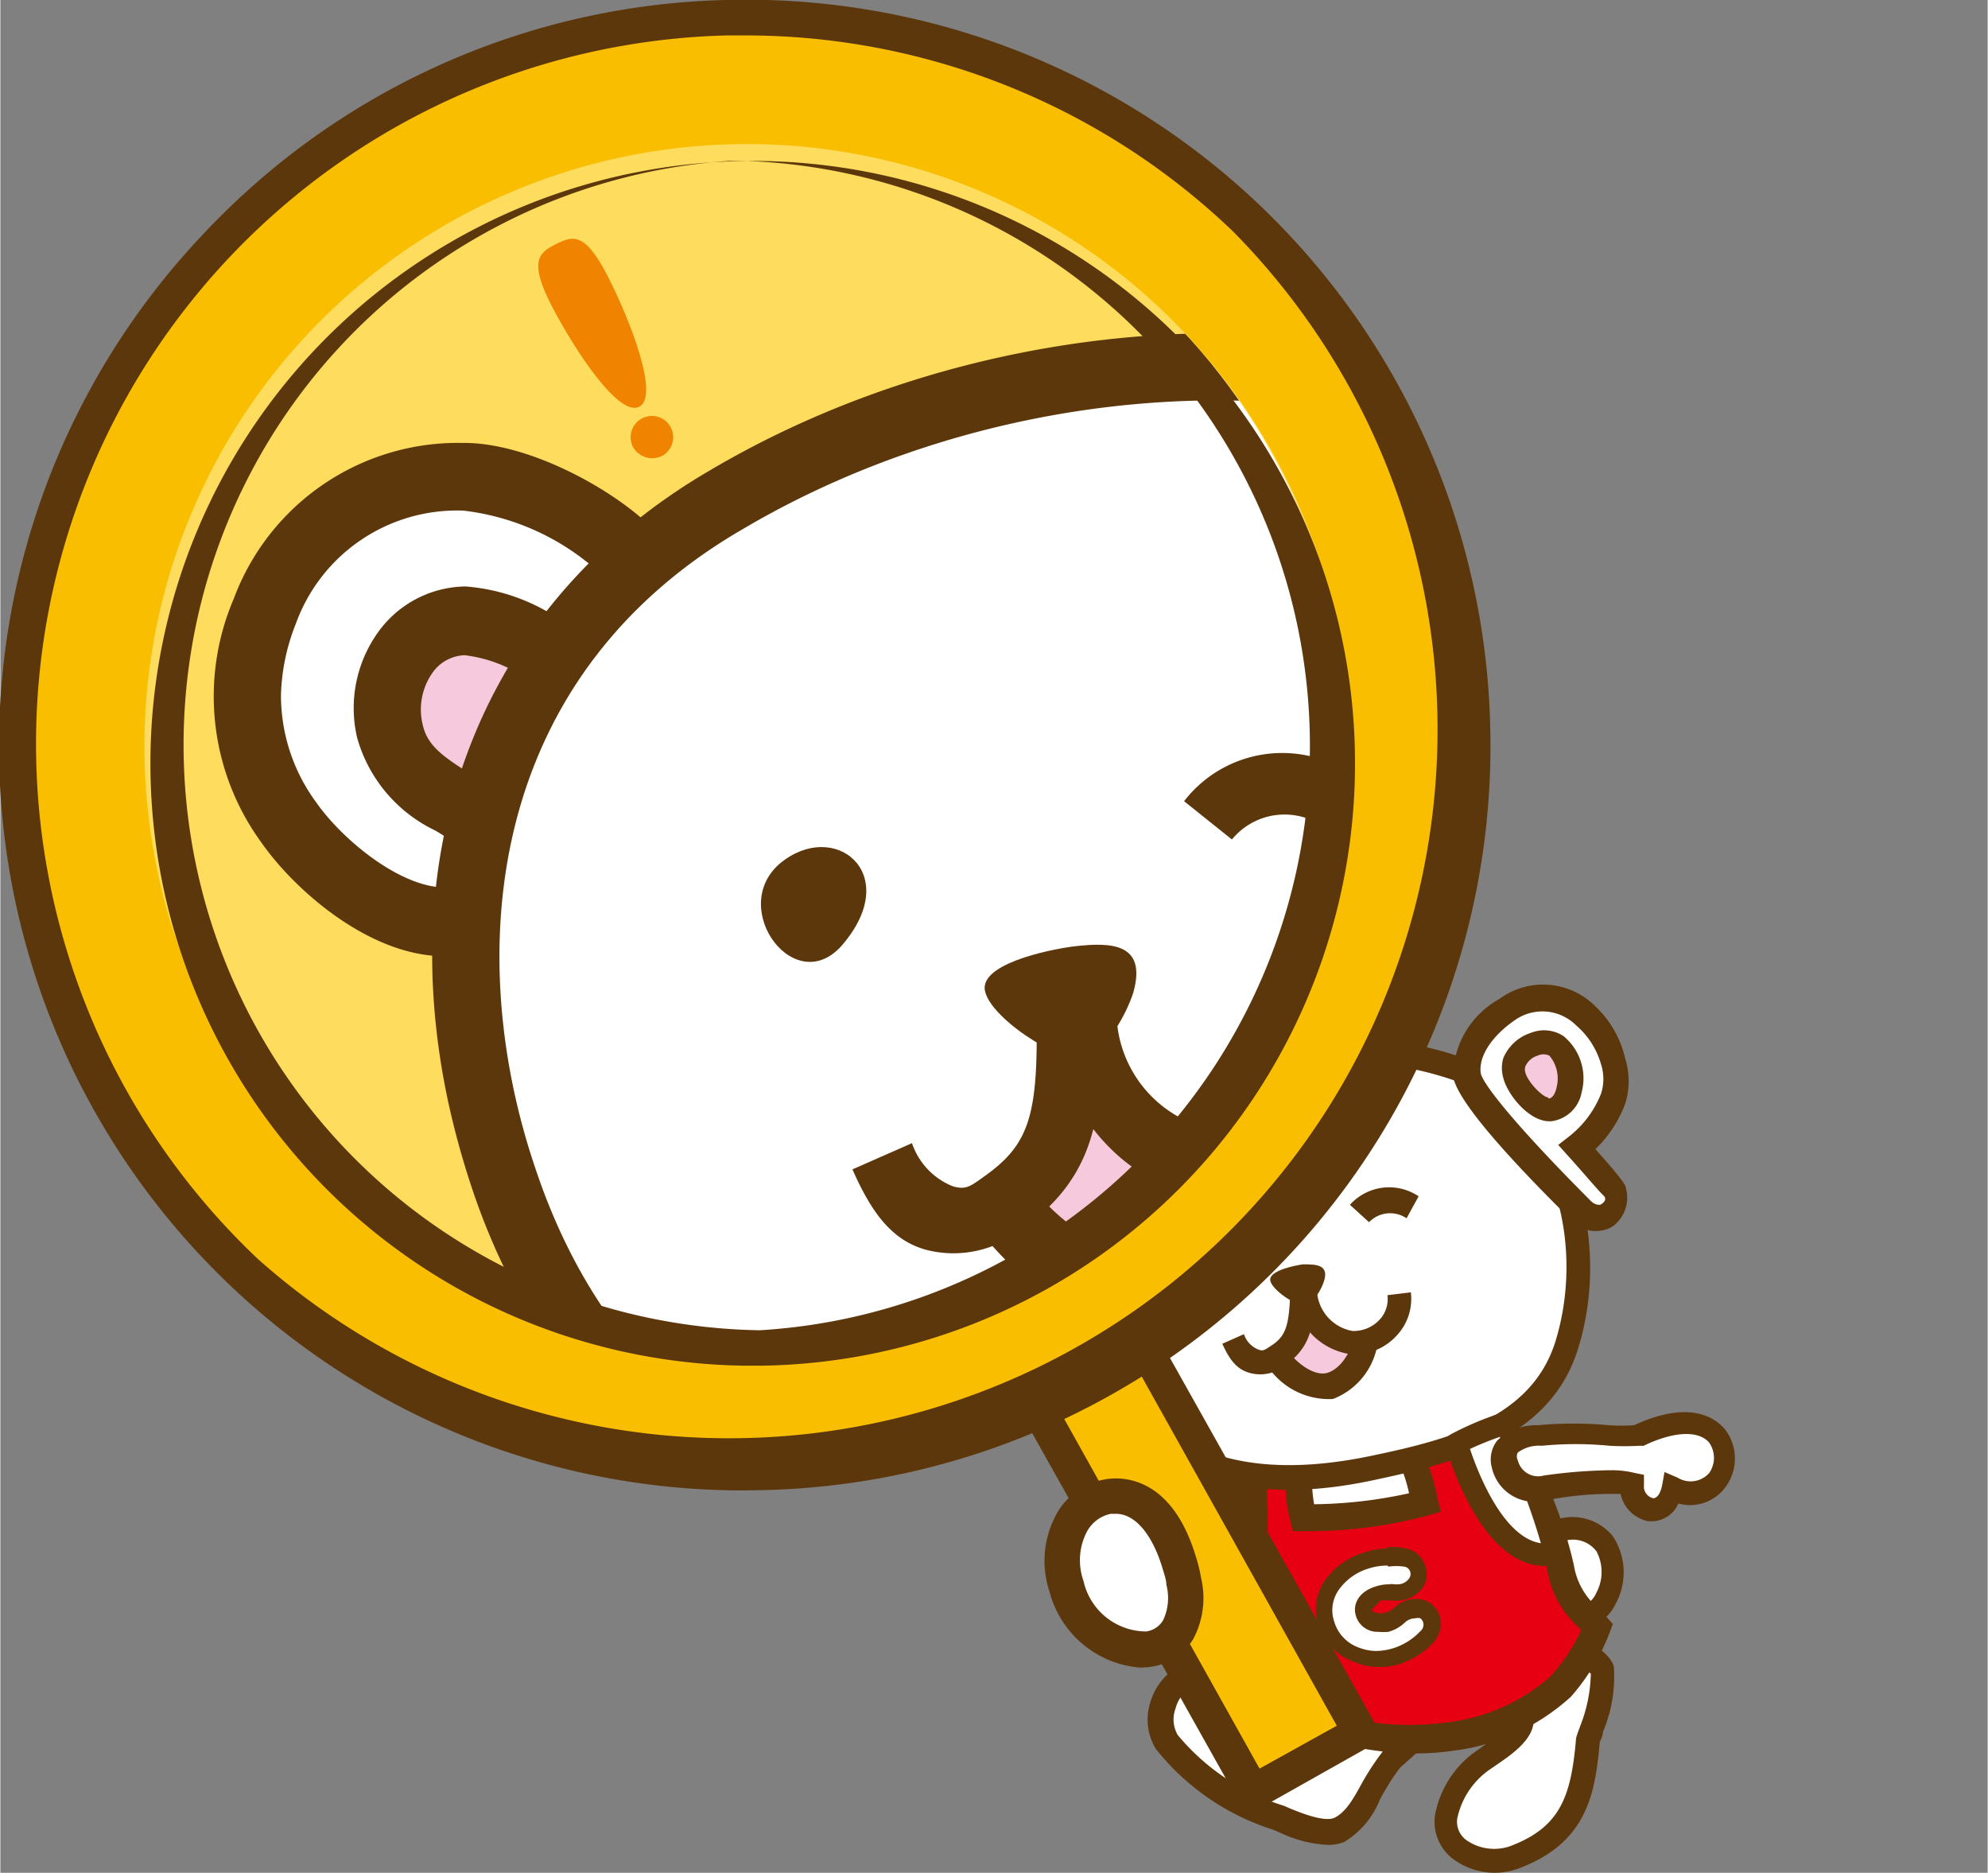 <svg xmlns="http://www.w3.org/2000/svg" xmlns:xlink="http://www.w3.org/1999/xlink" width="19.79mm" height="18.64mm" viewBox="0 0 56.09 52.85">
  <rect x="0" y="0" width="56.09" height="52.85" fill="#808080" stroke="none"/>
  <defs>
    <style>
      .cls-1 {
        fill: none;
      }

      .cls-2 {
        fill: #fff;
      }

      .cls-3 {
        fill: #5d370c;
      }

      .cls-4 {
        fill: #e60012;
      }

      .cls-5 {
        fill: #f7c9dd;
      }

      .cls-6 {
        fill: #fabe00;
      }

      .cls-7 {
        fill: #fedc5e;
      }

      .cls-8 {
        clip-path: url(#clip-path);
      }

      .cls-9 {
        fill: #f08300;
      }
    </style>
    <clipPath id="clip-path">
      <path id="SVGID" class="cls-1" d="M4,21.48A17,17,0,1,0,20.58,4,17,17,0,0,0,4,21.48Z"/>
    </clipPath>
  </defs>
  <g id="レイヤー_2" data-name="レイヤー 2">
    <g id="レイヤー_1-2" data-name="レイヤー 1">
      <g>
        <g>
          <g>
            <g>
              <path class="cls-2" d="M37.64,48.36a.88.88,0,0,1-1,1c-.5-.11-.88-.91-1.19-1.25-.45-.51-1.13-1.14-1.89-.81a1.38,1.38,0,0,0-.65,1.9,6.87,6.87,0,0,0,3.33,2.23,2.25,2.25,0,0,0,1.55.26c.65-.29.8-1.15,1.49-2L40,49"/>
              <path class="cls-3" d="M37.41,52.06a3.57,3.57,0,0,1-1.31-.35l-.16-.07a6.86,6.86,0,0,1-3.33-2.29A1.59,1.59,0,0,1,32.47,48a1.71,1.71,0,0,1,1-1.08c1.07-.46,2,.56,2.27.89.1.12.2.26.31.41s.47.69.7.74a.56.56,0,0,0,.49-.19.39.39,0,0,0,.12-.36l.65-.18a1.06,1.06,0,0,1-.28,1,1.23,1.23,0,0,1-1.12.39c-.49-.11-.84-.61-1.12-1a3.28,3.28,0,0,0-.25-.35c-.6-.68-1.08-.91-1.51-.72a1,1,0,0,0-.56.66.88.88,0,0,0,.06.75,6.27,6.27,0,0,0,3,2l.16.07c.29.12,1,.41,1.28.26s.47-.44.71-.88a7.44,7.44,0,0,1,.65-1l0,0,.68-.61.45.5-.66.59a6.72,6.72,0,0,0-.57.91,2.44,2.44,0,0,1-1,1.18A1.17,1.17,0,0,1,37.41,52.06Z"/>
            </g>
            <g>
              <path class="cls-2" d="M44.82,49.13c-.13,1.58-.42,2.66-2.07,3.28-.82.31-2.06-.12-1.94-1.13a2.46,2.46,0,0,1,1.07-1.62c.38-.3,1.21-.76,1-1.27,0,0,.19-.13.21-.22s.09-.71.09-.71,0-1.43-.32-1.62,2.2.74,2.34,1.27a6,6,0,0,1-.42,2"/>
              <path class="cls-3" d="M42.19,52.85A2,2,0,0,1,41,52.46a1.32,1.32,0,0,1-.51-1.22,2.82,2.82,0,0,1,1.2-1.85l.24-.17c.23-.16.76-.54.69-.72l-.08-.24.21-.14.09-.08c0-.1,0-.38.07-.61a4.26,4.26,0,0,0-.18-1.32l-.2-.11,0-.27.07-.25h.26c.18,0,2.49.81,2.68,1.55a4,4,0,0,1-.31,1.85c0,.13-.08.24-.09.3-.13,1.52-.4,2.84-2.29,3.55A2,2,0,0,1,42.19,52.85Zm1.09-4.32c0,.54-.58.95-1,1.24l-.22.15a2.24,2.24,0,0,0-.94,1.4.64.64,0,0,0,.26.61,1.37,1.37,0,0,0,1.23.17c1.41-.53,1.72-1.39,1.86-3v0c0-.08.06-.22.12-.39a4.24,4.24,0,0,0,.3-1.48,4.64,4.64,0,0,0-1.44-.82,5.56,5.56,0,0,1,.09,1.08c-.05.47-.08.73-.1.8A.71.71,0,0,1,43.28,48.53Z"/>
            </g>
            <g>
              <path class="cls-2" d="M43.23,44.78A1.34,1.34,0,0,1,44,43.23a1.15,1.15,0,0,1,1.35.33,1.53,1.53,0,0,1,0,1.54,1,1,0,0,1-1.1.58"/>
              <path class="cls-3" d="M44.4,46h-.15l0-.65a.69.69,0,0,0,.8-.41,1.24,1.24,0,0,0,0-1.16.83.83,0,0,0-1-.26,1,1,0,0,0-.56,1.21l-.64.11a1.65,1.65,0,0,1,.92-1.9,1.47,1.47,0,0,1,1.74.41,1.85,1.85,0,0,1,.08,1.91A1.29,1.29,0,0,1,44.4,46Z"/>
            </g>
            <g>
              <path class="cls-4" d="M35.53,41.1c-.24,1,0,1.26-.12,4.2a8.28,8.28,0,0,1-.24,1.4c-.08.29-.15.49-.26.81A8.56,8.56,0,0,0,41,49a5.71,5.71,0,0,0,3.07-1.4,5.61,5.61,0,0,0,1-1.7,2.92,2.92,0,0,1-1-1.66A11.89,11.89,0,0,0,42.15,40"/>
              <path class="cls-3" d="M39.73,49.48a9.4,9.4,0,0,1-5-1.66l-.23-.17.12-.34a5.58,5.58,0,0,0,.22-.7A7.32,7.32,0,0,0,35,45.27c.07-1.4,0-2.16,0-2.72a5.33,5.33,0,0,1,.1-1.54l.75.18a4.46,4.46,0,0,0-.08,1.34c0,.53,0,1.34,0,2.78a8.65,8.65,0,0,1-.26,1.49c-.06.21-.11.37-.17.55a8.06,8.06,0,0,0,5.54,1.25,5.34,5.34,0,0,0,2.86-1.28A5.2,5.2,0,0,0,44.62,46l-.12-.12a2.76,2.76,0,0,1-.83-1.52,11.61,11.61,0,0,0-1.83-4.12l.62-.45a12.32,12.32,0,0,1,1.95,4.37,2,2,0,0,0,.64,1.18l.31.32.15.17-.08.22a6,6,0,0,1-1.1,1.83,6,6,0,0,1-3.28,1.52A7.53,7.53,0,0,1,39.73,49.48Z"/>
            </g>
            <g>
              <path class="cls-2" d="M36.75,40.56a4.71,4.71,0,0,0,0,2.27,13.32,13.32,0,0,0,3.42-.43,5.72,5.72,0,0,0-1-2.28"/>
              <path class="cls-3" d="M36.48,43.21l-.07-.28a5.15,5.15,0,0,1,0-2.47l.73.2a4.47,4.47,0,0,0-.06,1.79,13.09,13.09,0,0,0,2.68-.31,4.46,4.46,0,0,0-.8-1.75l.53-.54a5.84,5.84,0,0,1,1.08,2.47l.09.34-.34.1a13.14,13.14,0,0,1-3.53.45Z"/>
            </g>
            <g>
              <g>
                <polygon class="cls-5" points="32.3 32.82 31.1 34.52 29.98 33.83 29.9 32.81 30.78 32.36 32.3 32.82"/>
                <path class="cls-2" d="M28.43,32.12a2.07,2.07,0,0,1,2-1.36,2.75,2.75,0,0,1,1.88,1,.65.65,0,0,1-.61,1c-.31,0-.71-.48-1.25-.49a.88.88,0,0,0-.76,1.13c.12.54.68.67,1,1a.51.51,0,0,1-.25.91c-.66.17-1.47-.49-1.82-1A2.24,2.24,0,0,1,28.43,32.12Z"/>
                <path class="cls-3" d="M30.45,30.41A2.44,2.44,0,0,0,28.11,32h0a2.58,2.58,0,0,0,.28,2.49c.39.54,1.32,1.34,2.18,1.12a.91.91,0,0,0,.68-.63.87.87,0,0,0-.28-.87,2.52,2.52,0,0,0-.43-.32c-.29-.18-.45-.29-.49-.51a.6.6,0,0,1,.11-.54.41.41,0,0,1,.31-.16,1.31,1.31,0,0,1,.66.25,1.69,1.69,0,0,0,.54.23.9.9,0,0,0,.88-.39,1.05,1.05,0,0,0,.08-1.08A3.08,3.08,0,0,0,30.45,30.41Zm0,.69a2.49,2.49,0,0,1,1.57.82.39.39,0,0,1,0,.36.23.23,0,0,1-.21.1,1.64,1.64,0,0,1-.3-.15,1.94,1.94,0,0,0-1-.34,1.09,1.09,0,0,0-.86.41,1.33,1.33,0,0,0-.25,1.13,1.49,1.49,0,0,0,.79.94,2.5,2.5,0,0,1,.34.24c.07.07.1.14.08.19s-.08.11-.18.14c-.46.11-1.15-.43-1.44-.85A1.9,1.9,0,0,1,28.6,33a2.24,2.24,0,0,1,.16-.74A1.75,1.75,0,0,1,30.45,31.1Z"/>
              </g>
              <path class="cls-2" d="M30.86,37.9c-.87-2.6-.32-5.4,2.26-6.91a9.49,9.49,0,0,1,8.2-.74c2.8,1.23,3.75,4.8,2.84,7.71-.71,2.28-3,2.95-5.43,3.46C34,42.42,31.71,40.46,30.86,37.9Z"/>
              <path class="cls-3" d="M33,30.7a5.71,5.71,0,0,0-2.66,6.41c.07.3.15.6.25.9.64,1.91,2.56,5,8.26,3.74,2.46-.52,4.92-1.24,5.68-3.69.92-2.94,0-6.77-3-8.12A9.83,9.83,0,0,0,33,30.7Zm-1.77,7.09h0c-.71-2.13-.53-5,2.11-6.51a9.14,9.14,0,0,1,7.89-.72c2.72,1.19,3.48,4.65,2.66,7.3-.66,2.1-2.82,2.73-5.18,3.22C33.73,42.13,31.87,39.87,31.18,37.79Zm-.64.22Z"/>
              <polygon class="cls-5" points="37.05 36.99 36.58 37.81 35.98 38.32 36.57 38.88 37.55 39.2 38.3 38.52 38.55 37.72 37.77 37.58 37.05 36.99"/>
              <g>
                <path class="cls-3" d="M35.84,36.11c0-.27.76-.41.93-.43.35,0,.74,0,.59.47-.07.23-.29.62-.52.68S35.85,36.39,35.84,36.11Z"/>
                <path class="cls-3" d="M38.14,38.22a1.63,1.63,0,0,0,1.28-.54,1.51,1.51,0,0,0,.39-1.21l-.66.08a.85.85,0,0,1-.22.69,1,1,0,0,1-.77.32,1.22,1.22,0,0,1-1-1.12l-.66.08A1.88,1.88,0,0,0,38.14,38.22Z"/>
                <path class="cls-3" d="M35.83,38c-.15.1-.19.13-.31.09a.7.7,0,0,1-.42-.44l-.61.27c.19.43.4.72.76.82a1.1,1.1,0,0,0,1-.2c.8-.56.85-1.24.82-2.29l-.66,0C36.39,37.41,36.3,37.71,35.83,38Z"/>
              </g>
              <path class="cls-3" d="M35.72,38.48a2.08,2.08,0,0,0,1.89,1,2,2,0,0,0,1.28-1.72l-.67-.13c-.08.55-.41,1-.76,1.11s-.87-.24-1.2-.72Z"/>
              <path class="cls-3" d="M33.69,34.7c-.54.46.17,1.41.66.81S34.23,34.24,33.69,34.7Z"/>
              <g>
                <path class="cls-2" d="M44.64,34.16a.54.54,0,0,0,.91-.56,13.52,13.52,0,0,0-1-1.24,3.35,3.35,0,0,0,1-1.38,2.27,2.27,0,0,0-.81-2.32,1.7,1.7,0,0,0-2.2-.16,2.17,2.17,0,0,0-1.11,1.81C41.49,31,44,33.53,44.64,34.16Z"/>
                <path class="cls-3" d="M42.31,28.19A2.54,2.54,0,0,0,41,30.35c.08.74,1.86,2.62,3.34,4.08h0a.93.93,0,0,0,1.15.19,1,1,0,0,0,.39-1.09l0,0c0-.07-.07-.22-.86-1.1a3.51,3.51,0,0,0,.84-1.28,2.14,2.14,0,0,0,0-1.28A2.93,2.93,0,0,0,45,28.38,2.08,2.08,0,0,0,42.31,28.19ZM44.9,33.9h0c-2-2-3.08-3.31-3.12-3.63-.06-.57.47-1.14.95-1.47a1.35,1.35,0,0,1,1.75.14,2.26,2.26,0,0,1,.7,1.1,1.35,1.35,0,0,1,0,.82,2.87,2.87,0,0,1-.89,1.2l-.32.25.27.3c.4.44.87,1,1,1.12s0,.21-.05.25S45,34,44.9,33.9Z"/>
                <path class="cls-5" d="M42.71,30.34c.08.34.61,1,1,1,.76-.07.71-1.46.19-1.79a.86.86,0,0,0-1.17.46A.56.56,0,0,0,42.71,30.34Z"/>
                <path class="cls-3" d="M43.19,29.15a1.26,1.26,0,0,0-.77.71,1,1,0,0,0,0,.56h0c.11.46.75,1.28,1.37,1.22a1,1,0,0,0,.84-.81,1.54,1.54,0,0,0-.51-1.59A1,1,0,0,0,43.19,29.15Zm.5,1.82c-.15,0-.58-.43-.65-.71h0a.3.3,0,0,1,0-.16.55.55,0,0,1,.35-.31.39.39,0,0,1,.33,0,1,1,0,0,1,.21.87C43.89,30.86,43.81,31,43.69,31Z"/>
              </g>
            </g>
          </g>
          <g>
            <rect class="cls-6" x="30.43" y="31.65" width="3.46" height="19.3" transform="translate(-16.06 20.94) rotate(-29.2)"/>
            <path class="cls-3" d="M35.35,51.05a.48.48,0,0,1-.42-.25L25.51,34a.5.5,0,0,1,.19-.67l3-1.68a.49.49,0,0,1,.67.18L38.8,48.64a.52.52,0,0,1,.05.37.55.55,0,0,1-.23.29l-3,1.69A.48.48,0,0,1,35.35,51.05ZM26.6,33.91l8.94,16,2.18-1.21-8.94-16Z"/>
          </g>
          <g>
            <path class="cls-2" d="M31.26,42.24a1.46,1.46,0,0,0-1,.71,2.24,2.24,0,0,0-.16,1.81,2.3,2.3,0,0,0,2.34,1.78,1.14,1.14,0,0,0,.81-.55,1.94,1.94,0,0,0,.16-1.37,4.45,4.45,0,0,0-.14-.55C32.69,42.2,31.67,42.16,31.26,42.24Z"/>
            <path class="cls-3" d="M32.17,47.06a2.88,2.88,0,0,1-2.56-2.15,2.74,2.74,0,0,1,.22-2.22,1.93,1.93,0,0,1,1.34-.94h0c.42-.08,1.87-.15,2.57,2.17a4.48,4.48,0,0,1,.15.61,2.46,2.46,0,0,1-.22,1.72,1.65,1.65,0,0,1-1.15.78A2.07,2.07,0,0,1,32.17,47.06Zm-.68-4.34h-.15a1,1,0,0,0-.66.48,1.74,1.74,0,0,0-.11,1.41,1.82,1.82,0,0,0,1.77,1.43.66.66,0,0,0,.48-.32,1.48,1.48,0,0,0,.09-1c0-.15-.07-.32-.12-.5C32.49,43.25,32,42.72,31.49,42.72Z"/>
          </g>
          <g>
            <path class="cls-2" d="M41.1,40.74s1,3.49,2.78,3.11a19.3,19.3,0,0,0-1.44-3.67A7.93,7.93,0,0,0,41.1,40.74Z"/>
            <path class="cls-3" d="M43.59,44.19c-1.84,0-2.75-3.22-2.79-3.36l-.06-.22.19-.13a8.94,8.94,0,0,1,1.41-.6l.23-.07.13.2a19.06,19.06,0,0,1,1.48,3.75l.09.32-.33.07A1.39,1.39,0,0,1,43.59,44.19Zm-2.11-3.3c.22.66.93,2.5,2,2.66a18.56,18.56,0,0,0-1.16-3A8.26,8.26,0,0,0,41.48,40.89Z"/>
          </g>
          <g>
            <path class="cls-2" d="M43.52,42A7.7,7.7,0,0,1,46,41.87c-.07.67.93,1.19,1.14.13,2,.84,2.26-3-1-1.49a22.11,22.11,0,0,0-2.78,0s-1.2,0-1,.81A.94.94,0,0,0,43.52,42Z"/>
            <path class="cls-3" d="M46.63,42.93h-.12a1,1,0,0,1-.78-.77,9.71,9.71,0,0,0-2.16.19,1.23,1.23,0,0,1-1.47-.92.87.87,0,0,1,.15-.78,1.6,1.6,0,0,1,1.15-.43h0a10.73,10.73,0,0,1,2,0,5.82,5.82,0,0,0,.71,0c1.62-.75,2.33-.17,2.57.12a1.35,1.35,0,0,1,0,1.64,1.24,1.24,0,0,1-1.32.45A.82.82,0,0,1,46.63,42.93Zm-1.18-1.44a2.64,2.64,0,0,1,.65.07l.29.06,0,.29a.34.34,0,0,0,.26.37c.16,0,.23-.26.25-.35l.07-.39.37.16a.7.7,0,0,0,.89-.13.75.75,0,0,0,0-.86c-.3-.35-1-.32-1.85.09l-.05,0h-.06a8,8,0,0,1-.85,0,9.88,9.88,0,0,0-1.92,0h0a1,1,0,0,0-.67.19.23.23,0,0,0,0,.22.59.59,0,0,0,.73.43h0A14.42,14.42,0,0,1,45.45,41.49Z"/>
          </g>
          <path class="cls-7" d="M20.51,1.31a19.73,19.73,0,1,0,20.24,19.2A19.72,19.72,0,0,0,20.51,1.31Z"/>
          <g class="cls-8">
            <g>
              <g>
                <polygon class="cls-5" points="18.2 19.17 14.86 23.88 11.76 21.95 11.55 19.13 13.98 17.88 18.2 19.17"/>
                <path class="cls-2" d="M7.48,17.24a5.79,5.79,0,0,1,5.59-3.79,7.69,7.69,0,0,1,5.2,2.77c.57,1.08-.2,2.88-1.69,2.67-.87-.13-2-1.34-3.45-1.35A2.43,2.43,0,0,0,11,20.65c.33,1.5,1.89,1.86,2.85,2.78A1.42,1.42,0,0,1,13.17,26c-1.82.45-4.06-1.37-5-2.73A6.15,6.15,0,0,1,7.48,17.24Z"/>
                <path class="cls-3" d="M13.07,12.5a6.75,6.75,0,0,0-6.48,4.39h0a7,7,0,0,0,.78,6.89c1.06,1.52,3.64,3.71,6,3.1a2.51,2.51,0,0,0,1.89-1.74,2.45,2.45,0,0,0-.77-2.4,7.81,7.81,0,0,0-1.22-.9c-.78-.49-1.22-.8-1.35-1.39a1.8,1.8,0,0,1,.31-1.51,1.16,1.16,0,0,1,.87-.45,3.91,3.91,0,0,1,1.81.7,4.18,4.18,0,0,0,1.5.64,2.48,2.48,0,0,0,2.43-1.07,2.94,2.94,0,0,0,.24-3C18.35,14.36,15.23,12.48,13.07,12.5Zm0,1.91a6.88,6.88,0,0,1,4.35,2.27,1,1,0,0,1-.13,1,.56.56,0,0,1-.59.28,3.59,3.59,0,0,1-.81-.41,5.49,5.49,0,0,0-2.76-1,3.08,3.08,0,0,0-2.37,1.16,3.67,3.67,0,0,0-.69,3.11,4.14,4.14,0,0,0,2.19,2.61,5.44,5.44,0,0,1,.93.67.58.58,0,0,1,.24.52c0,.17-.24.31-.51.38-1.28.32-3.18-1.18-4-2.35a5.09,5.09,0,0,1-1-3.05,5.86,5.86,0,0,1,.42-2A4.84,4.84,0,0,1,13.08,14.41Z"/>
              </g>
              <path class="cls-2" d="M14.2,33.24c-2.4-7.2-.88-15,6.27-19.15,6.72-3.93,15.79-5.07,22.69-2C50.92,15.47,53.55,25.34,51,33.39c-2,6.33-8.45,8.18-15,9.58C22.88,45.76,16.56,40.33,14.2,33.24Z"/>
              <path class="cls-3" d="M20,13.29c-6.25,3.65-8.95,10.31-7.37,17.76a23.52,23.52,0,0,0,.68,2.48c1.77,5.31,7.09,13.71,22.89,10.36,6.8-1.45,13.61-3.43,15.73-10.22,2.53-8.12.08-18.75-8.4-22.47C36.71,8.2,27.24,9,20,13.29ZM15.09,32.94h0c-2-5.91-1.47-13.75,5.85-18,6.76-4,15.54-4.76,21.84-2,7.52,3.3,9.65,12.86,7.36,20.2-1.82,5.83-7.82,7.55-14.33,8.93C22.16,45,17,38.7,15.09,32.94Zm-1.78.6h0Z"/>
              <polygon class="cls-5" points="31.12 30.31 29.84 32.58 28.18 33.99 29.79 35.56 32.52 36.44 34.59 34.54 35.3 32.33 33.12 31.95 31.12 30.31"/>
              <g>
                <path class="cls-3" d="M27.78,27.88c0-.76,2.1-1.13,2.58-1.18,1-.11,2-.08,1.62,1.3-.19.61-.79,1.71-1.43,1.86S27.81,28.66,27.78,27.88Z"/>
                <path class="cls-3" d="M34.15,33.71a4.54,4.54,0,0,0,3.54-1.47,4.29,4.29,0,0,0,1.09-3.37L37,29.11a2.39,2.39,0,0,1-.63,1.9,2.66,2.66,0,0,1-2.13.87,3.41,3.41,0,0,1-2.73-3.1L29.64,29C30,31.56,32,33.67,34.15,33.71Z"/>
                <path class="cls-3" d="M27.74,33.22c-.4.29-.51.35-.85.26a2,2,0,0,1-1.16-1.22L24.05,33c.52,1.18,1.09,2,2.08,2.27a3.08,3.08,0,0,0,2.66-.55c2.24-1.57,2.35-3.44,2.29-6.34l-1.84.05C29.31,31.48,29.06,32.29,27.74,33.22Z"/>
              </g>
              <path class="cls-3" d="M27.44,34.44c1.13,1.65,3.25,3.25,5.24,2.85s3.28-2.7,3.56-4.77l-1.88-.37c-.2,1.55-1.12,2.91-2.09,3.11s-2.42-.69-3.32-2Z"/>
              <g>
                <path class="cls-3" d="M22,24.37c-1.49,1.28.48,3.9,1.81,2.24C25.46,24.62,23.52,23.1,22,24.37Z"/>
                <path class="cls-3" d="M33.41,22.61l1.35,1.08a1.92,1.92,0,0,1,2.49-.42L38,21.76A3.5,3.5,0,0,0,33.41,22.61Z"/>
              </g>
              <g>
                <path class="cls-2" d="M52.35,22.88a1.49,1.49,0,0,0,2.52-1.55A35.67,35.67,0,0,0,52,17.88a9.14,9.14,0,0,0,2.81-3.8c.74-2.11-.33-4.8-2.25-6.43a4.74,4.74,0,0,0-6.09-.46c-1.62,1.1-3.29,3-3.07,5S50.56,21.12,52.35,22.88Z"/>
                <path class="cls-3" d="M45.91,6.34c-1.87,1.27-3.78,3.51-3.52,6,.22,2,5.14,7.25,9.24,11.28h0a2.59,2.59,0,0,0,3.21.52,2.62,2.62,0,0,0,1-3l0-.12c-.06-.19-.21-.61-2.38-3.06a9.69,9.69,0,0,0,2.32-3.54,6,6,0,0,0,.06-3.52,8.18,8.18,0,0,0-2.62-4A5.75,5.75,0,0,0,45.91,6.34Zm7.16,15.81h0c-5.5-5.42-8.51-9.15-8.63-10-.17-1.57,1.31-3.17,2.63-4.07a3.68,3.68,0,0,1,4.84.39,6.23,6.23,0,0,1,2,3,3.84,3.84,0,0,1,0,2.28,8.29,8.29,0,0,1-2.45,3.33l-.89.68.75.83c1.11,1.22,2.39,2.72,2.65,3.12.07.31,0,.58-.15.68S53.32,22.4,53.07,22.15Z"/>
                <path class="cls-5" d="M47,12.29c.23,1,1.68,2.8,2.79,2.69,2.11-.2,2-4,.52-4.94a2.35,2.35,0,0,0-3.24,1.27A1.51,1.51,0,0,0,47,12.29Z"/>
                <path class="cls-3" d="M48.34,9a3.49,3.49,0,0,0-2.12,2,2.5,2.5,0,0,0-.11,1.55h0c.31,1.29,2.08,3.56,3.79,3.4a2.67,2.67,0,0,0,2.32-2.26c.35-1.48-.09-3.59-1.4-4.4A2.9,2.9,0,0,0,48.34,9Zm1.38,5.05c-.41,0-1.61-1.19-1.8-2h0a.76.76,0,0,1,0-.42,1.65,1.65,0,0,1,1-.88,1.14,1.14,0,0,1,.91.06,2.63,2.63,0,0,1,.57,2.4C50.29,13.74,50.06,14,49.72,14.05Z"/>
              </g>
            </g>
          </g>
          <g>
            <path class="cls-6" d="M20.49.53a20.51,20.51,0,1,0,21,20A20.51,20.51,0,0,0,20.49.53Zm1,37.53A17,17,0,1,1,38.06,20.58,17,17,0,0,1,21.48,38.06Z"/>
            <path class="cls-3" d="M21,42.06A21,21,0,0,1,5.77,6.56,20.89,20.89,0,0,1,20.47,0h0A21,21,0,0,1,42.05,20.48,21,21,0,0,1,21.58,42.05ZM21,1H20.5A20,20,0,0,0,7.27,35.53a20,20,0,0,0,27.52-29A19.88,19.88,0,0,0,21,1Zm0,37.54a17,17,0,1,1,.47,0Zm.44-1,0,.52,0-.52a16.52,16.52,0,0,0-.43-33h-.44a16.52,16.52,0,0,0,.87,33Z"/>
          </g>
          <g>
            <path class="cls-9" d="M17.86,12.62a.62.62,0,0,0,.86.22.6.6,0,1,0-.86-.22Z"/>
            <path class="cls-9" d="M15.55,8.61c.65,1.26,1.9,3.16,2.48,2.87s-.24-2.42-.89-3.69-1-1.13-1.46-.9S14.9,7.34,15.55,8.61Z"/>
          </g>
          <path class="cls-3" d="M38.09,34l.54.49a.83.83,0,0,1,1.06-.11l.34-.62A1.49,1.49,0,0,0,38.09,34Z"/>
        </g>
        <g>
          <path class="cls-2" d="M38.83,46.86a1.64,1.64,0,0,1-.55-.12,1.38,1.38,0,0,1-.82-.88,1.23,1.23,0,0,1,.19-1.15,1.91,1.91,0,0,1,1-.65,1.85,1.85,0,0,1,.58-.09,2.38,2.38,0,0,1,.51,0,.47.47,0,0,1,.32.28.49.49,0,0,1,0,.39.68.68,0,0,1-.55.32h0l-.13,0h-.11a1.3,1.3,0,0,0-.3,0c-.26.08-.49.28-.41.55a.39.39,0,0,0,.41.27.6.6,0,0,0,.22,0,.85.85,0,0,0,.37-.19.64.64,0,0,1,.46-.19.54.54,0,0,1,.25.06.43.43,0,0,1,.22.32.51.51,0,0,1-.13.42,2,2,0,0,1-.9.57A2.08,2.08,0,0,1,38.83,46.86Z"/>
          <path class="cls-3" d="M39.18,44.21a1.58,1.58,0,0,1,.44,0,.21.21,0,0,1,.15.32.39.39,0,0,1-.34.18h-.08a.42.42,0,0,0-.16,0,1.16,1.16,0,0,0-.37.06c-.44.13-.67.47-.56.83a.63.63,0,0,0,.63.45,1.55,1.55,0,0,0,.29,0,1.11,1.11,0,0,0,.46-.26.42.42,0,0,1,.29-.12.28.28,0,0,1,.15,0,.23.23,0,0,1,0,.36,1.78,1.78,0,0,1-.79.49,1.71,1.71,0,0,1-.49.07,1.4,1.4,0,0,1-.47-.1,1.11,1.11,0,0,1-.68-.72,1,1,0,0,1,.16-.95,1.59,1.59,0,0,1,.82-.56,1.74,1.74,0,0,1,.52-.08m0-.48h0a2,2,0,0,0-.65.11,2.08,2.08,0,0,0-1.08.74,1.45,1.45,0,0,0-.21,1.35,1.64,1.64,0,0,0,1,1,1.7,1.7,0,0,0,.63.14,1.91,1.91,0,0,0,.62-.07,2.29,2.29,0,0,0,1-.63.82.82,0,0,0,.19-.63.71.71,0,0,0-.34-.5.74.74,0,0,0-.36-.09.9.9,0,0,0-.63.27h0a.72.72,0,0,1-.27.13.4.4,0,0,1-.15,0c-.15,0-.18-.08-.18-.1s.23-.24.24-.25a.81.81,0,0,1,.24,0h.07l.16,0a.87.87,0,0,0,.76-.44.73.73,0,0,0,0-.61.69.69,0,0,0-.47-.41,1.79,1.79,0,0,0-.58-.05Z"/>
        </g>
      </g>
    </g>
  </g>
</svg>
